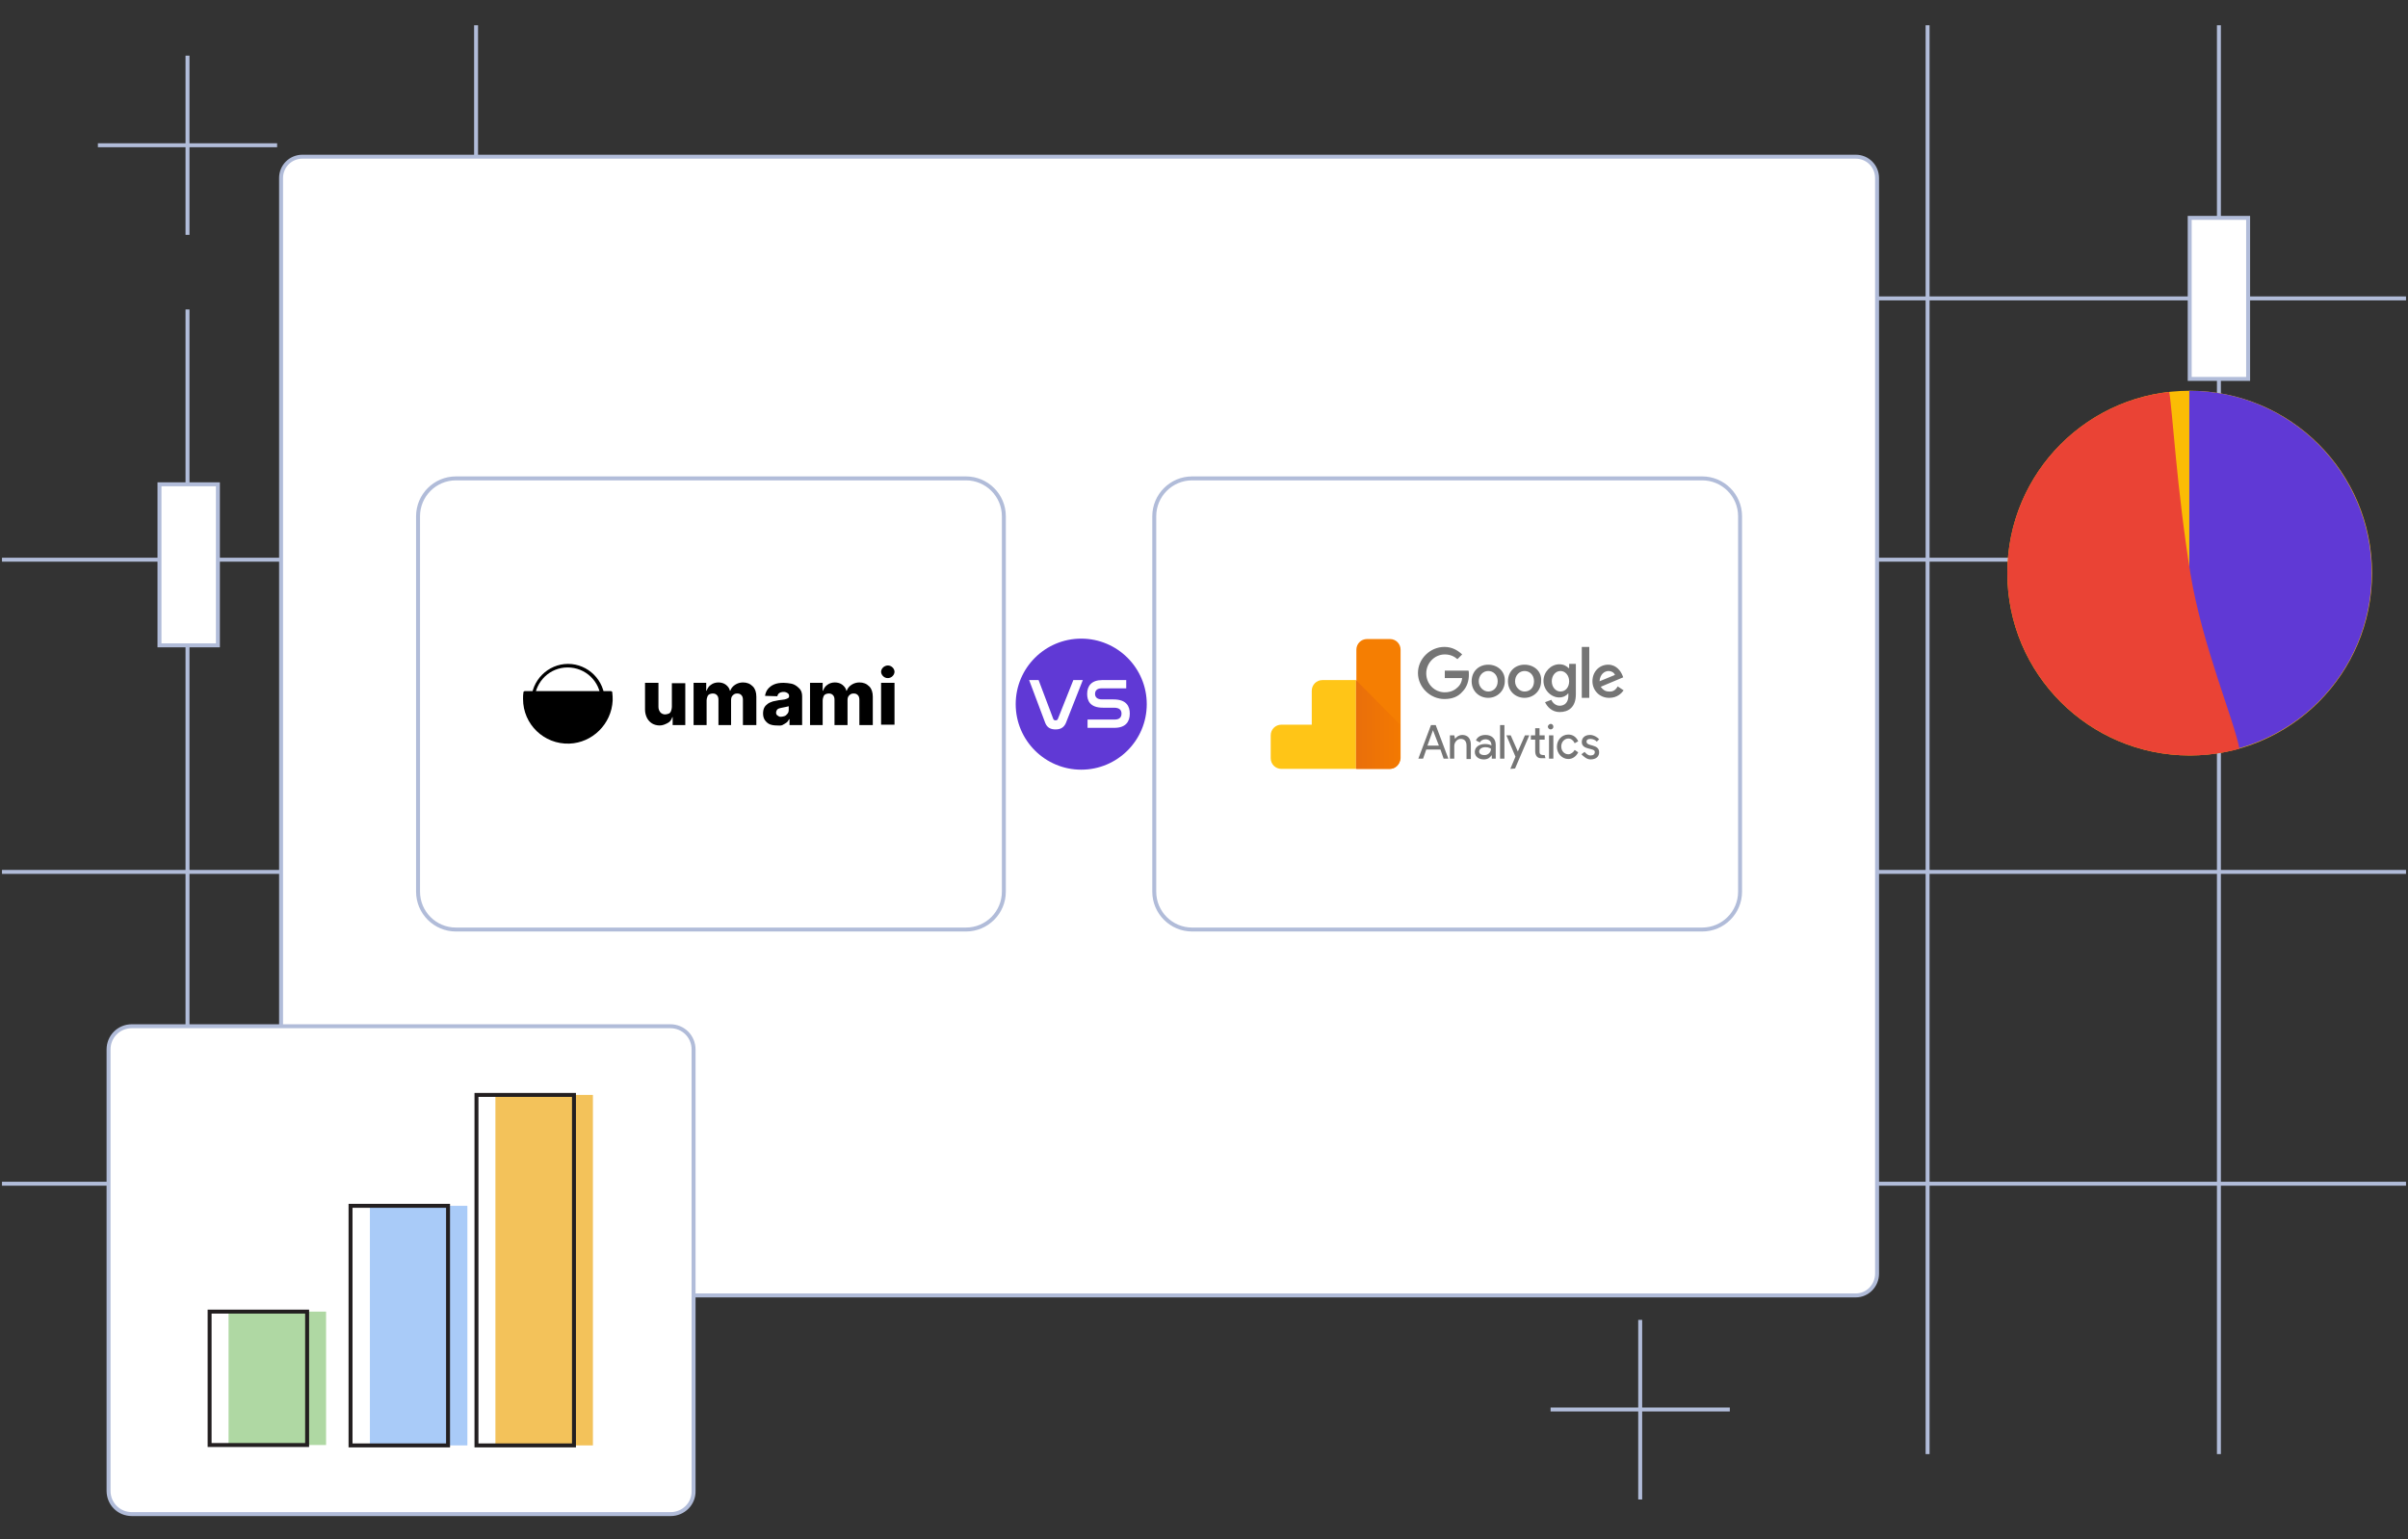 <?xml version="1.0" encoding="utf-8"?>
<!-- Generator: Adobe Illustrator 24.3.0, SVG Export Plug-In . SVG Version: 6.00 Build 0)  -->
<svg version="1.1" id="Layer_1" xmlns="http://www.w3.org/2000/svg" xmlns:xlink="http://www.w3.org/1999/xlink" x="0px" y="0px"
	 width="610px" height="390px" viewBox="0 0 610 390" style="enable-background:new 0 0 610 390;" xml:space="preserve">
<rect x="0" y="0" width="610" height="390" fill="#333333" stroke="none"/>
<style type="text/css">
	.st0{fill:none;stroke:#B1BCD9;stroke-miterlimit:10;}
	.st1{fill:#FFFFFF;stroke:#B1BCD9;stroke-miterlimit:10;}
	.st2{fill:#6039D5;}
	.st3{fill:#FFFFFF;}
	.st4{fill:#757575;}
	.st5{fill-rule:evenodd;clip-rule:evenodd;fill:#757575;}
	.st6{fill-rule:evenodd;clip-rule:evenodd;fill:#FFC517;}
	.st7{fill-rule:evenodd;clip-rule:evenodd;fill:#F57E02;}
	.st8{fill-rule:evenodd;clip-rule:evenodd;fill:url(#SVGID_1_);}
	.st9{fill:#FBBC04;}
	.st10{fill:#EA4335;}
	.st11{fill:#F3C25A;}
	.st12{fill:none;stroke:#231F20;stroke-miterlimit:10;}
	.st13{fill:#A9CBF8;}
	.st14{fill:#AFD8A3;}
</style>
<g>
	<g>
		<line class="st0" x1="24.8" y1="36.8" x2="70.2" y2="36.8"/>
		<line class="st0" x1="47.5" y1="14.1" x2="47.5" y2="59.5"/>
	</g>
	<g>
		<line class="st0" x1="392.8" y1="357.1" x2="438.2" y2="357.1"/>
		<line class="st0" x1="415.5" y1="334.4" x2="415.5" y2="379.9"/>
	</g>
	<line class="st0" x1="488.3" y1="6.4" x2="488.3" y2="368.4"/>
	<line class="st0" x1="562.1" y1="6.4" x2="562.1" y2="368.4"/>
	<line class="st0" x1="453.7" y1="75.6" x2="609.5" y2="75.6"/>
	<line class="st0" x1="47.5" y1="78.4" x2="47.5" y2="369.7"/>
	<line class="st0" x1="120.6" y1="6.4" x2="120.6" y2="369.7"/>
	<line class="st0" x1="0.5" y1="220.9" x2="609.5" y2="220.9"/>
	<line class="st0" x1="0.5" y1="299.9" x2="609.5" y2="299.9"/>
	<line class="st0" x1="0.5" y1="141.8" x2="524.5" y2="141.8"/>
	<rect x="40.4" y="122.7" class="st1" width="14.8" height="40.8"/>
	<rect x="554.7" y="55.2" class="st1" width="14.8" height="40.8"/>
	<path class="st1" d="M470.1,328.2H76.6c-3,0-5.4-2.4-5.4-5.4V45.1c0-3,2.4-5.4,5.4-5.4h393.5c3,0,5.4,2.4,5.4,5.4v277.6
		C475.5,325.7,473.1,328.2,470.1,328.2z"/>
	<path class="st1" d="M431.2,235.5H302c-5.3,0-9.6-4.3-9.6-9.6v-95.1c0-5.3,4.3-9.6,9.6-9.6h129.2c5.3,0,9.6,4.3,9.6,9.6v95.1
		C440.8,231.2,436.5,235.5,431.2,235.5z"/>
	<path class="st1" d="M244.7,235.5H115.5c-5.3,0-9.6-4.3-9.6-9.6v-95.1c0-5.3,4.3-9.6,9.6-9.6h129.2c5.3,0,9.6,4.3,9.6,9.6v95.1
		C254.3,231.2,250,235.5,244.7,235.5z"/>
	<g>
		<circle class="st2" cx="273.9" cy="178.4" r="16.6"/>
		<g>
			<path class="st3" d="M263.1,172.3l3.7,9.8c0.1,0.3,0.3,0.4,0.6,0.4c0.3,0,0.5-0.1,0.6-0.4l3.9-9.8h2.4l-4.3,10.9
				c-0.5,1.1-1.3,1.6-2.6,1.6c-1.2,0-2.1-0.4-2.6-1.6l-4.1-10.9H263.1z"/>
			<path class="st3" d="M285.3,172.3v2.1H279c-1.1,0-1.6,0.6-1.6,1.4c0,0.7,0.4,1.4,1.8,1.4h2.9c3.3,0,4.1,1.8,4.1,3.6
				c0,2.1-1.1,3.6-3.9,3.6h-6.8v-2.1h6.9c1.2,0,1.7-0.6,1.7-1.5c0-0.8-0.4-1.5-1.9-1.5h-2.8c-3.3,0-4-1.8-4-3.5c0-2,1.1-3.5,3.8-3.5
				H285.3z"/>
		</g>
	</g>
	<g>
		<g>
			<g>
				<path d="M155.2,177.5c0-0.7,0-1.4-0.1-2.1c0-0.2-0.2-0.3-0.4-0.3H133c-0.2,0-0.4,0.1-0.4,0.3c-0.1,0.5-0.1,1.1-0.1,1.7
					c0,6.4,5.3,11.5,11.7,11.3C150.1,188.2,154.9,183.4,155.2,177.5z"/>
			</g>
			<g>
				<path d="M153.1,177.9h-18.5v-0.4c0-5.1,4.2-9.3,9.3-9.3s9.3,4.2,9.3,9.3V177.9z M135.4,177.1h16.8c-0.2-4.5-3.9-8-8.4-8
					C139.3,169.1,135.7,172.6,135.4,177.1z"/>
			</g>
		</g>
		<g>
			<path d="M170.2,179.1v-6h3.4v10.6h-3.2v-2h-0.1c-0.2,0.7-0.6,1.2-1.2,1.5s-1.2,0.6-2,0.6c-0.7,0-1.4-0.2-1.9-0.5
				c-0.5-0.3-1-0.8-1.3-1.4c-0.3-0.6-0.5-1.3-0.5-2.1V173h3.4v6.1c0,0.6,0.2,1,0.5,1.4c0.3,0.3,0.7,0.5,1.2,0.5
				c0.3,0,0.6-0.1,0.9-0.2s0.5-0.4,0.6-0.7S170.2,179.5,170.2,179.1z"/>
			<path d="M175.7,183.7V173h3.2v2h0.1c0.2-0.6,0.6-1.2,1.1-1.5c0.5-0.4,1.2-0.6,1.9-0.6c0.7,0,1.4,0.2,1.9,0.6
				c0.5,0.4,0.9,0.9,1,1.5h0.1c0.2-0.6,0.6-1.1,1.2-1.5c0.6-0.4,1.3-0.6,2-0.6c1,0,1.8,0.3,2.5,1c0.6,0.6,0.9,1.5,0.9,2.6v7.2h-3.4
				v-6.4c0-0.5-0.1-0.9-0.4-1.2s-0.6-0.4-1.1-0.4c-0.5,0-0.8,0.2-1.1,0.5c-0.3,0.3-0.4,0.7-0.4,1.2v6.3H182v-6.4
				c0-0.5-0.1-0.9-0.4-1.2c-0.3-0.3-0.6-0.4-1.1-0.4c-0.3,0-0.6,0.1-0.8,0.2c-0.2,0.1-0.4,0.3-0.5,0.6s-0.2,0.6-0.2,0.9v6.3H175.7z"
				/>
			<path d="M196.8,183.8c-0.7,0-1.3-0.1-1.8-0.3s-0.9-0.6-1.2-1s-0.5-1-0.5-1.7c0-0.6,0.1-1.1,0.3-1.5c0.2-0.4,0.5-0.7,0.9-1
				c0.4-0.3,0.8-0.4,1.3-0.6c0.5-0.1,1-0.2,1.5-0.3c0.6-0.1,1.1-0.1,1.5-0.2s0.6-0.2,0.8-0.3s0.3-0.3,0.3-0.5v0
				c0-0.4-0.1-0.6-0.4-0.8s-0.6-0.3-1-0.3c-0.4,0-0.8,0.1-1.1,0.3c-0.3,0.2-0.4,0.5-0.5,0.8l-3.1-0.1c0.1-0.6,0.3-1.2,0.7-1.7
				c0.4-0.5,0.9-0.9,1.6-1.2c0.7-0.3,1.5-0.4,2.4-0.4c0.7,0,1.3,0.1,1.9,0.2s1.1,0.4,1.5,0.7c0.4,0.3,0.8,0.7,1,1.1s0.3,0.9,0.3,1.5
				v7.2h-3.2v-1.5h-0.1c-0.2,0.4-0.4,0.7-0.7,0.9c-0.3,0.2-0.6,0.4-1,0.6S197.2,183.8,196.8,183.8z M197.8,181.6
				c0.4,0,0.7-0.1,1-0.2c0.3-0.1,0.5-0.4,0.7-0.6s0.3-0.6,0.3-0.9v-1c-0.1,0.1-0.2,0.1-0.3,0.1c-0.1,0-0.3,0.1-0.4,0.1
				c-0.2,0-0.3,0.1-0.5,0.1c-0.2,0-0.3,0.1-0.5,0.1c-0.3,0.1-0.6,0.1-0.8,0.2c-0.2,0.1-0.4,0.2-0.5,0.4s-0.2,0.4-0.2,0.6
				c0,0.4,0.1,0.6,0.4,0.8S197.4,181.6,197.8,181.6z"/>
			<path d="M205.2,183.7V173h3.2v2h0.1c0.2-0.6,0.6-1.2,1.1-1.5c0.5-0.4,1.2-0.6,1.9-0.6c0.7,0,1.4,0.2,1.9,0.6
				c0.5,0.4,0.9,0.9,1,1.5h0.1c0.2-0.6,0.6-1.1,1.2-1.5c0.6-0.4,1.3-0.6,2-0.6c1,0,1.8,0.3,2.5,1c0.6,0.6,0.9,1.5,0.9,2.6v7.2h-3.4
				v-6.4c0-0.5-0.1-0.9-0.4-1.2s-0.6-0.4-1.1-0.4c-0.5,0-0.8,0.2-1.1,0.5c-0.3,0.3-0.4,0.7-0.4,1.2v6.3h-3.3v-6.4
				c0-0.5-0.1-0.9-0.4-1.2c-0.3-0.3-0.6-0.4-1.1-0.4c-0.3,0-0.6,0.1-0.8,0.2c-0.2,0.1-0.4,0.3-0.5,0.6s-0.2,0.6-0.2,0.9v6.3H205.2z"
				/>
			<path d="M224.9,171.8c-0.5,0-0.9-0.2-1.2-0.5c-0.3-0.3-0.5-0.7-0.5-1.1c0-0.4,0.2-0.8,0.5-1.1c0.3-0.3,0.8-0.5,1.2-0.5
				c0.5,0,0.9,0.2,1.2,0.5c0.3,0.3,0.5,0.7,0.5,1.1c0,0.4-0.2,0.8-0.5,1.1C225.8,171.6,225.4,171.8,224.9,171.8z M223.2,183.7V173
				h3.4v10.6H223.2z"/>
		</g>
	</g>
	<g>
		<g>
			<g>
				<path class="st4" d="M363,185l1.5,3.9h-2.9L363,185L363,185z M362.5,183.7l-3.2,8.5h1.2l0.8-2.3h3.6l0.8,2.3h1.2l-3.2-8.5H362.5
					L362.5,183.7z M380,192.2h1.1v-8.5H380V192.2z M368.6,187.2c0.4-0.6,1.1-1,1.8-1c1.5,0,2.2,1,2.2,2.5v3.6h-1.1v-3.4
					c0-1.2-0.6-1.7-1.5-1.7c-0.9,0-1.6,0.9-1.6,1.8v3.2h-1.1v-5.9h1.1L368.6,187.2L368.6,187.2z M373.6,190.5c0-1.3,1.2-2,2.6-2
					c0.8,0,1.4,0.2,1.6,0.4v-0.2c0-0.9-0.7-1.4-1.5-1.4c-0.6,0-1.2,0.3-1.4,0.8l-1-0.5c0.2-0.6,0.9-1.4,2.4-1.4
					c1.4,0,2.6,0.8,2.6,2.5v3.5h-1v-0.8h-0.1c-0.3,0.5-0.9,1-1.9,1C374.6,192.4,373.6,191.7,373.6,190.5 M377.7,189.7
					c0,0-0.5-0.4-1.4-0.4c-1.1,0-1.6,0.6-1.6,1.1c0,0.6,0.6,0.9,1.2,0.9C376.8,191.4,377.7,190.7,377.7,189.7"/>
				<path class="st5" d="M382.6,194.8l1.3-3.1l-2.3-5.4h1.1l1.8,4.1l1.8-4.1h1.1l-3.6,8.4L382.6,194.8L382.6,194.8z M398.9,188.3
					c-0.3-0.7-0.9-1.2-1.6-1.2c-0.9,0-1.8,0.8-1.8,2c0,1.2,0.8,2,1.8,2c0.6,0,1.3-0.5,1.6-1.1l0.9,0.6c-0.5,1-1.4,1.7-2.5,1.7
					c-1.6,0-2.9-1.4-2.9-3.1c0-1.8,1.3-3.1,2.9-3.1c1.1,0,2,0.6,2.5,1.7L398.9,188.3L398.9,188.3z"/>
				<path class="st4" d="M402.9,192.4c1.5,0,2.2-0.8,2.2-1.8c0-2.2-3.2-1.4-3.2-2.7c0-0.5,0.4-0.7,1-0.7s1.3,0.3,1.6,0.7l0.6-0.6
					c-0.4-0.5-1.4-1.1-2.3-1.1c-1.4,0-2.1,0.8-2.1,1.8c0,2.1,3.3,1.4,3.3,2.5c0,0.6-0.4,0.9-1.1,0.9c-0.7,0-1.1-0.5-1.5-0.9
					l-0.8,0.6C401.2,191.7,402,192.4,402.9,192.4L402.9,192.4z M392.4,192.2h1.1v-5.9h-1.1V192.2z"/>
				<path class="st5" d="M392.8,183.4c0.5,0,0.7,0.4,0.7,0.7c0,0.5-0.4,0.7-0.7,0.7c-0.4,0-0.7-0.4-0.7-0.7
					C392.1,183.8,392.5,183.4,392.8,183.4z M391.3,191.3l0.2,0.8h-1.1c-1,0-1.5-0.7-1.5-1.8v-2.9h-1.1v-1.1h1.1v-1.8h1.1v1.8h1.3
					v1.1H390v3.1C390,191.3,390.6,191.3,391.3,191.3L391.3,191.3z"/>
			</g>
			<g>
				<path class="st4" d="M366,169.9v1.9h4.4c-0.1,1-0.5,1.7-1,2.2c-0.6,0.6-1.6,1.4-3.4,1.4c-2.6,0-4.7-2.1-4.7-4.8
					c0-2.6,2.1-4.8,4.7-4.8c1.5,0,2.5,0.6,3.2,1.2l1.2-1.2c-1.1-1-2.5-1.9-4.5-1.9c-3.6,0-6.7,3-6.7,6.6s3.1,6.6,6.7,6.6
					c2,0,3.5-0.6,4.6-1.9c1.2-1.2,1.6-2.9,1.6-4.2c0-0.4,0-0.9-0.1-1.1H366V169.9z M377,168.4c-2.4,0-4.2,1.7-4.2,4.2
					s1.9,4.2,4.2,4.2c2.3,0,4.2-1.8,4.2-4.2c0,0,0,0,0-0.1C381.3,170.1,379.4,168.4,377,168.4z M377,175.2c-1.2,0-2.4-1.1-2.4-2.6
					s1.1-2.6,2.4-2.6s2.4,1,2.4,2.6S378.3,175.2,377,175.2z M397.4,169.3c-0.5-0.5-1.2-1-2.4-1c-2.1,0-4,1.9-4,4.2s1.9,4.2,4,4.2
					c1,0,1.9-0.5,2.2-1h0.1v0.6c0,1.6-0.9,2.5-2.2,2.5c-1.1,0-1.9-0.9-2.1-1.5l-1.6,0.6c0.5,1.1,1.7,2.5,3.7,2.5
					c2.2,0,4.1-1.2,4.1-4.5v-7.7h-1.7v1L397.4,169.3z M395.3,175.2c-1.2,0-2.2-1.1-2.2-2.6s1-2.6,2.2-2.6c1.2,0,2.2,1.1,2.2,2.6
					S396.6,175.2,395.3,175.2z M386.2,168.4c-2.4,0-4.2,1.7-4.2,4.2s1.9,4.2,4.2,4.2c2.3,0,4.2-1.8,4.2-4.2c0,0,0,0,0-0.1
					C390.6,170.1,388.6,168.4,386.2,168.4z M386.2,175.2c-1.2,0-2.4-1.1-2.4-2.6s1.1-2.6,2.4-2.6s2.4,1,2.4,2.6
					C388.6,174.3,387.5,175.2,386.2,175.2z M400.7,163.9h1.9v12.9h-1.9V163.9z M407.6,175.2c-1,0-1.6-0.5-2.1-1.2l5.7-2.4l-0.2-0.5
					c-0.4-1-1.5-2.7-3.6-2.7c-2.2,0-4,1.7-4,4.2c0,2.3,1.8,4.2,4.2,4.2c0,0,0,0,0.1,0c2,0,3.1-1.2,3.6-1.9l-1.5-1
					C409.3,174.8,408.6,175.3,407.6,175.2L407.6,175.2z M407.5,170c0.7,0,1.4,0.4,1.6,1l-3.9,1.6C405.3,170.8,406.5,170,407.5,170z"
					/>
			</g>
		</g>
		<g>
			<path class="st6" d="M336.8,194.8h-12.2c-1.5,0-2.7-1.2-2.7-2.7v-5.8c0-1.5,1.2-2.7,2.7-2.7h7.7V175c0-1.5,1.2-2.7,2.7-2.7h8.5
				v22.5L336.8,194.8z"/>
			<path class="st7" d="M352.1,194.8h-8.5v-30.2c0-1.5,1.2-2.7,2.7-2.7h5.8c1.5,0,2.7,1.2,2.7,2.7v27.5
				C354.7,193.6,353.5,194.8,352.1,194.8z"/>
			
				<linearGradient id="SVGID_1_" gradientUnits="userSpaceOnUse" x1="137.778" y1="402.676" x2="141.905" y2="402.676" gradientTransform="matrix(2.72 0 0 -2.72 -31.331 1279.053)">
				<stop  offset="0" style="stop-color:#E96F0B"/>
				<stop  offset="1" style="stop-color:#F37901"/>
			</linearGradient>
			<path class="st8" d="M354.7,183.6v8.5c0,1.5-1.2,2.7-2.7,2.7l0,0h-8.5v-22.5L354.7,183.6z"/>
		</g>
	</g>
	<g>
		<circle class="st9" cx="554.7" cy="145.2" r="46.2"/>
		<g>
			<path class="st2" d="M600.8,145.2c0-25.5-20.7-46.2-46.2-46.2c0,22.4,0,72.8,0,92.3C580.2,191.3,600.8,170.7,600.8,145.2z"/>
			<path class="st10" d="M549.5,99.3c-23.1,2.6-41,22.1-41,45.9c0,25.5,20.7,46.2,46.2,46.2c4.4,0,8.6-0.6,12.6-1.7
				c-1.4-7.4-9.4-26.1-12.4-44.3C551.4,123.8,550.3,103.4,549.5,99.3z"/>
		</g>
	</g>
	<g>
		<path class="st1" d="M169.9,383.6H33.4c-3.3,0-5.9-2.6-5.9-5.9V265.9c0-3.3,2.6-5.9,5.9-5.9h136.4c3.3,0,5.9,2.6,5.9,5.9v111.8
			C175.8,381,173.1,383.6,169.9,383.6z"/>
		<g>
			<g>
				<rect x="125.5" y="277.4" class="st11" width="24.7" height="88.8"/>
				<rect x="120.7" y="277.4" class="st12" width="24.7" height="88.8"/>
			</g>
			<g>
				<rect x="93.7" y="305.5" class="st13" width="24.7" height="60.7"/>
				<rect x="88.8" y="305.5" class="st12" width="24.7" height="60.7"/>
			</g>
			<g>
				<rect x="57.9" y="332.3" class="st14" width="24.7" height="33.8"/>
				<rect x="53.1" y="332.3" class="st12" width="24.7" height="33.8"/>
			</g>
		</g>
	</g>
</g>
</svg>

